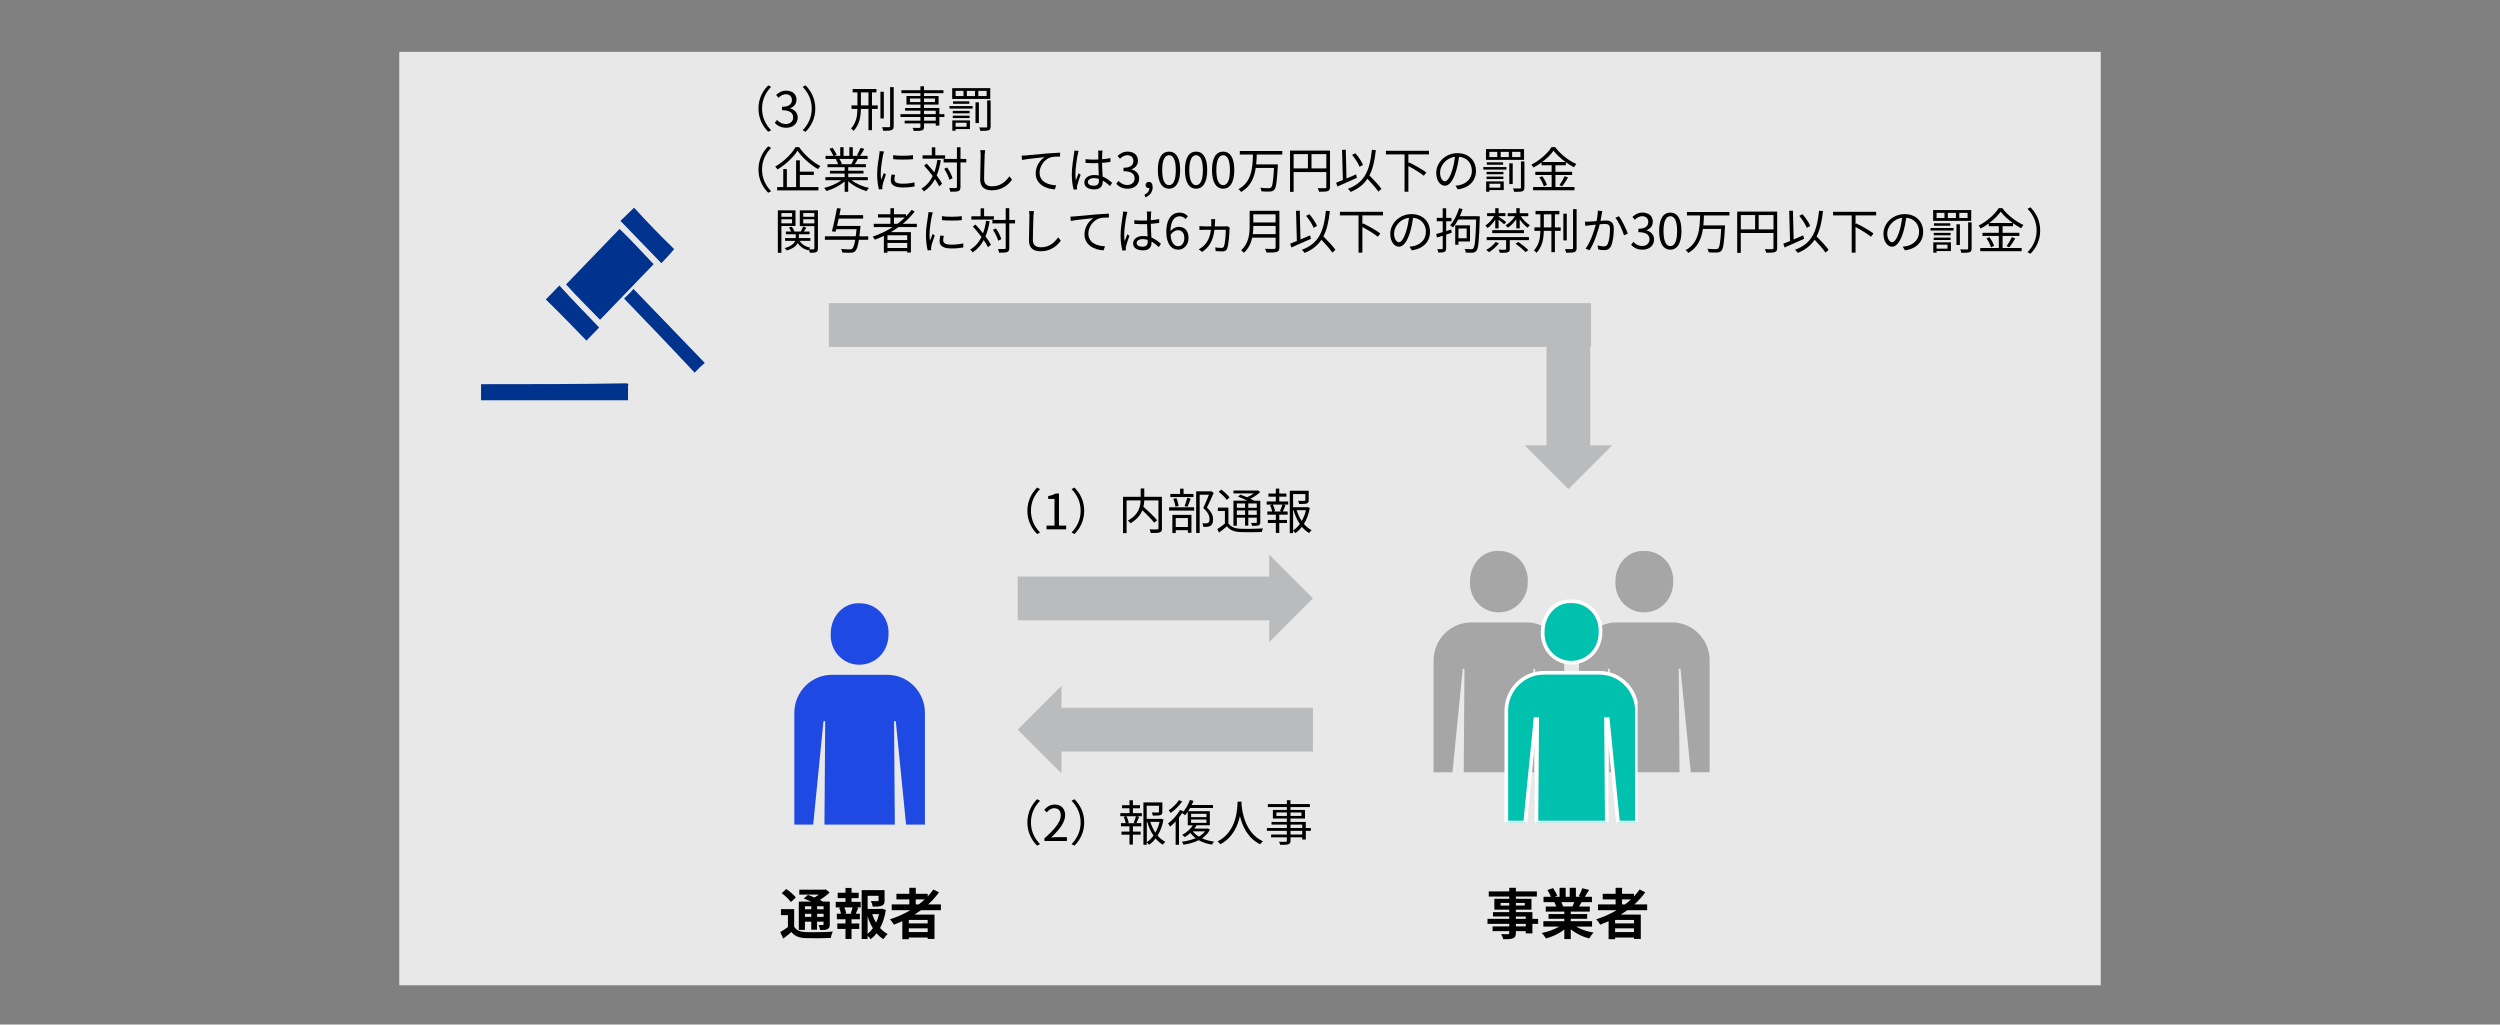 <?xml version="1.0" encoding="UTF-8"?>
<svg id="_レイヤー_1" data-name="レイヤー 1" xmlns="http://www.w3.org/2000/svg" xmlns:xlink="http://www.w3.org/1999/xlink" viewBox="0 0 820 336.04">
  <rect x="0" y="0" width="820" height="336.04" fill="#808080" stroke="none"/>
  <defs>
    <style>
      .cls-1 {
        fill: #1e49e2;
      }

      .cls-1, .cls-2, .cls-3, .cls-4, .cls-5 {
        fill-rule: evenodd;
      }

      .cls-6, .cls-7 {
        fill: none;
      }

      .cls-2 {
        fill: #babbbc;
      }

      .cls-3 {
        fill: #00c0ae;
      }

      .cls-8 {
        clip-path: url(#clippath-1);
      }

      .cls-9 {
        clip-path: url(#clippath-3);
      }

      .cls-7 {
        stroke: #fff;
        stroke-width: 1.2px;
      }

      .cls-4 {
        fill: #a6a6a6;
      }

      .cls-10 {
        clip-path: url(#clippath-2);
      }

      .cls-11 {
        fill: #e8e8e8;
      }

      .cls-12 {
        clip-path: url(#clippath);
      }

      .cls-5 {
        fill: #00338d;
      }
    </style>
    <clipPath id="clippath">
      <rect class="cls-6" x="468.98" y="179.46" width="44.3" height="73.84"/>
    </clipPath>
    <clipPath id="clippath-1">
      <rect class="cls-6" x="516.67" y="179.46" width="44.3" height="73.84"/>
    </clipPath>
    <clipPath id="clippath-2">
      <rect class="cls-6" x="492.83" y="195.97" width="44.3" height="73.84"/>
    </clipPath>
    <clipPath id="clippath-3">
      <rect class="cls-6" x="259.3" y="196.64" width="44.3" height="73.84"/>
    </clipPath>
  </defs>
  <rect class="cls-11" x="130.96" y="17.01" width="558.08" height="306.16"/>
  <g>
    <path d="M260.49,303.94c.7,1.21,1.94,1.71,3.78,1.78,2.14.09,6.41.04,8.88-.16-.25.5-.58,1.49-.67,2.09-2.21.11-6.03.14-8.23.05-2.16-.09-3.58-.61-4.66-2-.83.7-1.67,1.4-2.68,2.16l-.99-2.14c.77-.43,1.69-1.03,2.52-1.64v-3.92h-2.29v-1.96h4.34v5.74ZM259.42,295.89c-.56-.86-1.91-2.11-3.01-2.93l1.48-1.37c1.1.76,2.48,1.91,3.13,2.77l-1.6,1.53ZM264.03,304.99h-2.02v-9.27h4.03c-.81-.38-1.67-.74-2.41-1.03l1.39-1.15c.63.23,1.39.52,2.12.85.5-.29.99-.63,1.44-.95h-6.41v-1.62h8.26l.41-.11,1.28,1.03c-.9.85-2.03,1.71-3.21,2.43.4.2.77.38,1.08.56h2.18v7.42c0,.86-.16,1.31-.74,1.6-.58.31-1.35.31-2.43.31-.07-.52-.29-1.22-.52-1.67.56.02,1.19.02,1.37.02.22-.02.27-.09.27-.27v-.83h-2.12v2.63h-1.91v-2.63h-2.07v2.7ZM264.03,297.26v.97h2.07v-.97h-2.07ZM266.1,300.74v-1.01h-2.07v1.01h2.07ZM270.14,297.26h-2.12v.97h2.12v-.97ZM270.14,300.74v-1.01h-2.12v1.01h2.12Z"/>
    <path d="M279.3,295.82h3.01v1.8h-1.49l.7.18c-.31.67-.58,1.37-.83,1.91h1.35v1.8h-2.74v1.39h2.54v1.8h-2.54v3.28h-1.98v-3.28h-2.68v-1.8h2.68v-1.39h-2.83v-1.8h1.35c-.11-.58-.34-1.33-.59-1.93l.65-.16h-1.78v-1.8h3.21v-1.24h-2.57v-1.76h2.57v-1.57h1.98v1.57h2.34v1.76h-2.34v1.24ZM279.04,299.55c.2-.54.47-1.31.63-1.93h-2.74c.31.65.56,1.42.63,1.93l-.58.16h2.63l-.58-.16ZM290.55,298.5c-.34,2.18-.97,4.2-1.89,5.89.74.81,1.57,1.49,2.5,1.96-.47.4-1.08,1.15-1.39,1.69-.85-.5-1.58-1.15-2.25-1.91-.58.74-1.22,1.39-1.96,1.93-.23-.36-.61-.77-.99-1.12v1.06h-1.94v-16.04h7.51v3.38c0,.92-.2,1.44-.9,1.73-.68.29-1.66.31-2.97.31-.09-.58-.36-1.31-.61-1.84.88.04,1.87.04,2.14.04.27-.02.36-.07.36-.27v-1.48h-3.58v4.3h4.34l.36-.09,1.28.45ZM284.57,306.3c.65-.52,1.22-1.13,1.73-1.84-.7-1.15-1.28-2.47-1.73-3.89v5.73ZM286.08,299.84c.32.99.76,1.93,1.28,2.79.41-.86.74-1.82.95-2.79h-2.23Z"/>
    <path d="M302.1,298.54c-.7.5-1.39.97-2.12,1.44h6.54v8h-2.23v-.47h-6.19v.54h-2.14v-5.89c-.9.4-1.84.79-2.75,1.13-.27-.47-.9-1.33-1.31-1.76,2.36-.74,4.63-1.76,6.7-2.99h-6.12v-1.89h5.78v-1.64h-4.23v-1.85h4.23v-1.95h2.12v1.95h3.91v.88c.68-.74,1.3-1.49,1.85-2.29l1.84.94c-1.03,1.42-2.23,2.75-3.55,3.96h4.18v1.89h-6.48ZM304.28,301.73h-6.19v1.15h6.19v-1.15ZM304.28,305.72v-1.22h-6.19v1.22h6.19ZM300.36,296.65h.99c.68-.52,1.33-1.06,1.94-1.64h-2.93v1.64Z"/>
  </g>
  <g>
    <path d="M504.5,303.02h-1.87v3.13h-2.18v-.74h-3.24v.56c0,1.06-.25,1.49-.95,1.8-.68.27-1.66.31-3.19.31-.11-.5-.43-1.24-.7-1.69.86.04,1.93.04,2.21.04.34-.02.45-.13.45-.45v-.56h-5.47v-1.55h5.47v-.85h-7.13v-1.64h7.13v-.77h-5.33v-1.44h5.33v-.79h-4.88v-3.57h4.88v-.74h-6.72v-1.69h6.72v-1.17h2.18v1.17h6.88v1.69h-6.88v.74h5.11v3.57h-5.11v.79h5.42v2.21h1.87v1.64ZM495.03,297.03v-.86h-2.83v.86h2.83ZM497.21,296.16v.86h2.92v-.86h-2.92ZM497.21,301.39h3.24v-.77h-3.24v.77ZM500.45,303.02h-3.24v.85h3.24v-.85Z"/>
    <path d="M516.99,303.92c1.53.94,3.62,1.64,5.71,1.96-.49.47-1.12,1.37-1.44,1.94-2.21-.56-4.39-1.64-6.05-3.04v3.24h-2.11v-3.13c-1.67,1.31-3.89,2.36-6.03,2.92-.31-.52-.92-1.35-1.37-1.78,2.02-.42,4.14-1.17,5.69-2.11h-5.17v-1.76h6.88v-.79h-5.19v-1.55h5.19v-.81h-6.09v-1.67h3.42c-.14-.45-.38-.99-.61-1.4l.22-.04h-3.76v-1.75h2.41c-.25-.68-.72-1.55-1.12-2.23l1.84-.63c.52.77,1.12,1.84,1.37,2.54l-.88.32h1.64v-2.94h2v2.94h1.33v-2.94h2.02v2.94h1.6l-.65-.2c.43-.74.88-1.82,1.13-2.61l2.25.54c-.5.83-.99,1.64-1.4,2.27h2.34v1.75h-3.39c-.29.52-.58,1.01-.85,1.44h3.53v1.67h-6.25v.81h5.4v1.55h-5.4v.79h7v1.76h-5.22ZM512.09,295.89c.25.47.49.99.61,1.39l-.31.05h3.37c.22-.43.43-.95.63-1.44h-4.3Z"/>
    <path d="M533.76,298.54c-.7.5-1.39.97-2.12,1.44h6.54v8h-2.23v-.47h-6.19v.54h-2.14v-5.89c-.9.4-1.84.79-2.75,1.13-.27-.47-.9-1.33-1.31-1.76,2.36-.74,4.63-1.76,6.7-2.99h-6.12v-1.89h5.78v-1.64h-4.23v-1.85h4.23v-1.95h2.12v1.95h3.91v.88c.68-.74,1.3-1.49,1.85-2.29l1.84.94c-1.03,1.42-2.23,2.75-3.55,3.96h4.18v1.89h-6.48ZM535.94,301.73h-6.19v1.15h6.19v-1.15ZM535.94,305.72v-1.22h-6.19v1.22h6.19ZM532.02,296.65h.99c.68-.52,1.33-1.06,1.94-1.64h-2.93v1.64Z"/>
  </g>
  <polygon class="cls-2" points="333.82 189.11 416.31 189.11 416.31 181.94 430.65 196.28 416.31 210.63 416.31 203.46 333.82 203.46 333.82 189.11"/>
  <polygon class="cls-2" points="430.65 246.5 348.16 246.5 348.16 253.67 333.82 239.33 348.16 224.98 348.16 232.15 430.65 232.15 430.65 246.5"/>
  <polygon class="cls-2" points="521.6 110.2 521.6 146.06 528.77 146.06 514.42 160.41 500.08 146.06 507.25 146.06 507.25 110.2 521.6 110.2"/>
  <polygon class="cls-2" points="271.86 99.44 521.85 99.44 521.85 92.26 521.85 106.61 521.85 120.96 521.85 113.78 271.86 113.78 271.86 99.44"/>
  <g>
    <path d="M336.98,167.54c0-3.12,1.26-5.67,3.19-7.62l.96.5c-1.84,1.9-2.98,4.27-2.98,7.12s1.14,5.22,2.98,7.12l-.96.5c-1.92-1.95-3.19-4.5-3.19-7.62Z"/>
    <path d="M343.27,172.4h2.61v-8.76h-2.08v-.93c1.04-.19,1.79-.46,2.43-.83h1.12v10.52h2.35v1.22h-6.43v-1.22Z"/>
    <path d="M355.62,167.54c0,3.12-1.26,5.67-3.19,7.62l-.96-.5c1.84-1.9,2.98-4.27,2.98-7.12s-1.14-5.22-2.98-7.12l.96-.5c1.92,1.95,3.19,4.5,3.19,7.62Z"/>
    <path d="M381.15,173.27c0,.77-.18,1.15-.72,1.34-.56.21-1.55.21-2.98.21-.05-.32-.22-.88-.4-1.2,1.12.05,2.21.05,2.54.03.29-.02.38-.11.38-.4v-9.12h-4.64c-.03.66-.11,1.36-.29,2.08,1.58,1.39,3.54,3.27,4.51,4.45l-.98.77c-.82-1.07-2.42-2.71-3.89-4.08-.59,1.54-1.74,3.02-3.89,4.29-.18-.26-.58-.69-.85-.9,3.52-1.87,4.1-4.51,4.19-6.61h-4.61v10.74h-1.17v-11.91h5.79v-2.74h1.18v2.74h5.79v10.31Z"/>
    <path d="M383.46,166.39h8.23v1.09h-8.23v-1.09ZM391.46,163.04h-7.59v-1.04h3.2v-1.71h1.14v1.71h3.25v1.04ZM384.53,168.87h6.26v5.89h-1.15v-.85h-4v.94h-1.1v-5.99ZM385.56,166.19c-.08-.7-.37-1.78-.7-2.59l.99-.21c.37.78.66,1.87.74,2.56l-1.02.24ZM385.64,169.92v2.94h4v-2.94h-4ZM388.53,166c.3-.74.7-1.92.9-2.72l1.12.27c-.34.93-.72,1.98-1.06,2.69l-.96-.24ZM398.09,161.68c-.66,1.5-1.47,3.35-2.22,4.8,1.6,1.47,2,2.74,2.02,3.87,0,.98-.22,1.71-.78,2.08-.29.19-.62.3-1.04.35-.4.05-.93.05-1.39.03-.02-.34-.13-.85-.34-1.18.5.05.93.05,1.26.03.24-.02.5-.06.69-.18.34-.21.43-.69.43-1.26,0-1.01-.45-2.19-2.06-3.59.66-1.34,1.36-3.07,1.86-4.35h-3.03v12.55h-1.15v-13.67h4.71l.19-.05.86.56Z"/>
    <path d="M402.92,171.64c.77,1.2,2.15,1.73,4.02,1.79,1.75.08,5.39.03,7.3-.1-.13.27-.3.82-.37,1.17-1.78.08-5.17.11-6.93.03-2.1-.08-3.54-.64-4.51-1.9-.82.7-1.67,1.39-2.58,2.06l-.58-1.15c.77-.48,1.68-1.15,2.5-1.81v-4.11h-2.31v-1.12h3.46v5.14ZM402.39,163.98c-.5-.78-1.65-1.9-2.66-2.66l.83-.74c1.01.72,2.19,1.79,2.71,2.58l-.88.82ZM405.69,172.45h-1.12v-8.23h4.56c-.94-.46-2.08-.98-3.04-1.33l.75-.67c.69.24,1.47.56,2.22.88.77-.34,1.55-.8,2.19-1.26h-6.67v-.94h7.81l.22-.06.74.56c-.85.8-2.05,1.6-3.23,2.19.46.22.88.45,1.23.64h2.02v7.04c0,.58-.13.86-.54,1.04-.42.16-1.09.18-2.16.18-.05-.29-.19-.7-.34-.98.75.03,1.44.02,1.63.02.21,0,.27-.06.27-.27v-1.46h-2.79v2.59h-1.07v-2.59h-2.69v2.66ZM405.69,165.14v1.41h2.69v-1.41h-2.69ZM408.38,168.88v-1.46h-2.69v1.46h2.69ZM412.23,165.14h-2.79v1.41h2.79v-1.41ZM412.23,168.88v-1.46h-2.79v1.46h2.79Z"/>
    <path d="M419.59,164.48h2.95v1.02h-1.66l.77.21c-.29.74-.61,1.5-.88,2.06h1.58v1.04h-2.75v1.73h2.54v1.01h-2.54v3.25h-1.12v-3.25h-2.62v-1.01h2.62v-1.73h-2.79v-1.04h1.57c-.1-.58-.37-1.42-.67-2.06l.78-.21h-1.9v-1.02h3.01v-1.58h-2.43v-1.02h2.43v-1.62h1.12v1.62h2.34v1.02h-2.34v1.58ZM419.83,167.6c.26-.58.61-1.47.78-2.1h-3.12c.35.67.66,1.57.74,2.11l-.56.16h2.77l-.61-.18ZM429.62,166.58c-.34,1.92-.98,3.73-1.94,5.27.74.86,1.58,1.57,2.53,2.03-.26.22-.62.66-.82.96-.88-.5-1.67-1.2-2.37-2.03-.61.8-1.33,1.5-2.14,2.06-.16-.24-.48-.56-.75-.78v.77h-1.09v-13.89h6.21v3.07c0,.59-.11.91-.62,1.09-.48.16-1.28.18-2.5.18-.05-.32-.21-.74-.37-1.04.99.03,1.83.03,2.07.02.26-.02.32-.06.32-.26v-1.97h-4.02v4.31h4.55l.21-.05.74.27ZM424.13,174.02c.85-.56,1.58-1.3,2.21-2.15-.9-1.31-1.58-2.87-2.06-4.53h-.14v6.67ZM425.29,167.35c.4,1.26.98,2.48,1.68,3.54.62-1.09,1.09-2.3,1.38-3.54h-3.06Z"/>
  </g>
  <g>
    <path d="M336.98,269.76c0-3.12,1.26-5.67,3.19-7.62l.96.5c-1.84,1.9-2.98,4.27-2.98,7.12s1.14,5.22,2.98,7.12l-.96.5c-1.92-1.95-3.19-4.5-3.19-7.62Z"/>
    <path d="M342.56,274.98c3.68-3.22,5.38-5.55,5.38-7.57,0-1.34-.7-2.32-2.16-2.32-.96,0-1.79.59-2.43,1.36l-.85-.83c.96-1.04,1.97-1.73,3.46-1.73,2.1,0,3.41,1.38,3.41,3.47,0,2.34-1.84,4.72-4.59,7.33.61-.05,1.33-.11,1.92-.11h3.25v1.26h-7.38v-.86Z"/>
    <path d="M355.62,269.76c0,3.12-1.26,5.67-3.19,7.62l-.96-.5c1.84-1.9,2.98-4.27,2.98-7.12s-1.14-5.22-2.98-7.12l.96-.5c1.92,1.95,3.19,4.5,3.19,7.62Z"/>
    <path d="M371.59,266.7h2.94v1.02h-1.66l.77.21c-.29.74-.61,1.5-.88,2.06h1.58v1.04h-2.75v1.73h2.54v1.01h-2.54v3.25h-1.12v-3.25h-2.62v-1.01h2.62v-1.73h-2.79v-1.04h1.57c-.1-.58-.37-1.42-.67-2.06l.78-.21h-1.9v-1.02h3.01v-1.58h-2.43v-1.02h2.43v-1.62h1.12v1.62h2.34v1.02h-2.34v1.58ZM371.83,269.83c.26-.58.61-1.47.78-2.1h-3.12c.35.67.66,1.57.74,2.11l-.56.16h2.77l-.61-.18ZM381.63,268.8c-.34,1.92-.98,3.73-1.94,5.27.74.86,1.58,1.57,2.53,2.03-.26.22-.62.66-.82.96-.88-.5-1.67-1.2-2.37-2.03-.61.8-1.33,1.5-2.15,2.06-.16-.24-.48-.56-.75-.78v.77h-1.09v-13.89h6.21v3.07c0,.59-.11.91-.62,1.09-.48.16-1.28.18-2.5.18-.05-.32-.21-.74-.37-1.04.99.03,1.82.03,2.06.02.26-.02.32-.06.32-.26v-1.97h-4.02v4.31h4.55l.21-.05.74.27ZM376.14,276.24c.85-.56,1.58-1.3,2.21-2.15-.9-1.31-1.58-2.86-2.06-4.53h-.14v6.67ZM377.29,269.57c.4,1.26.98,2.48,1.68,3.54.62-1.09,1.09-2.3,1.38-3.54h-3.06Z"/>
    <path d="M396.84,272.13c-.58,1.18-1.47,2.11-2.58,2.83,1.15.53,2.5.9,3.95,1.09-.24.22-.54.7-.7.99-1.62-.26-3.09-.75-4.34-1.46-1.47.75-3.22,1.22-4.98,1.49-.1-.27-.32-.72-.53-.98,1.58-.21,3.15-.58,4.51-1.17-.67-.5-1.25-1.07-1.73-1.7-.58.53-1.2.99-1.83,1.36-.19-.19-.61-.58-.83-.75,1.36-.74,2.67-1.84,3.46-3.12h-1.65v-4.42c-.29.4-.58.78-.88,1.1-.22-.19-.7-.53-.99-.69-.3.48-.64.96-1.01,1.44v8.95h-1.1v-7.65c-.59.64-1.2,1.23-1.81,1.71-.11-.24-.48-.8-.67-1.06,1.46-1.07,2.98-2.74,3.92-4.42l1.06.37c-.1.18-.21.37-.32.54,1.04-1.04,1.95-2.61,2.5-4.18l1.17.27c-.16.46-.35.91-.58,1.36h6.98v.99h-7.49c-.19.37-.42.72-.64,1.06h7.09v4.61h-4.39l.05.02c-.21.37-.45.72-.72,1.07h4.15l.21-.05.72.37ZM387.77,262.86c-.94,1.36-2.43,2.83-3.78,3.79-.16-.24-.46-.66-.67-.86,1.25-.83,2.66-2.21,3.36-3.33l1.09.4ZM390.68,268.02h5.04v-1.09h-5.04v1.09ZM390.68,269.89h5.04v-1.09h-5.04v1.09ZM391.24,272.67c.48.66,1.15,1.25,1.98,1.74.82-.48,1.52-1.06,2.03-1.74h-4.02Z"/>
    <path d="M407.24,262.94c-.02.21-.02.46-.03.74.14,2.11,1.01,9.51,7.03,12.26-.34.26-.71.66-.88.98-4.13-1.95-5.89-6.05-6.66-9.25-.71,3.2-2.35,7.06-6.4,9.25-.21-.29-.59-.66-.96-.91,6.48-3.31,6.48-10.95,6.59-13.06h1.31Z"/>
    <path d="M429.96,272.53h-1.65v2.83h-1.18v-.72h-3.84v1.1c0,.74-.22,1.01-.71,1.18-.5.18-1.33.19-2.66.19-.06-.3-.26-.74-.42-1.01.96.03,1.92.02,2.19.02.3-.02.4-.11.4-.38v-1.1h-5.17v-.91h5.17v-1.2h-6.55v-.94h6.55v-1.12h-5.03v-.88h5.03v-1.12h-4.58v-2.82h4.58v-.93h-6.24v-.98h6.24v-1.28h1.18v1.28h6.37v.98h-6.37v.93h4.77v2.82h-4.77v1.12h5.03v2h1.65v.94ZM422.1,267.63v-1.15h-3.44v1.15h3.44ZM423.29,266.48v1.15h3.58v-1.15h-3.58ZM423.29,271.59h3.84v-1.12h-3.84v1.12ZM427.13,272.53h-3.84v1.2h3.84v-1.2Z"/>
  </g>
  <g>
    <path d="M248.78,35.61c0-3.12,1.26-5.67,3.19-7.62l.96.5c-1.84,1.9-2.98,4.27-2.98,7.12s1.14,5.22,2.98,7.12l-.96.5c-1.92-1.95-3.19-4.5-3.19-7.62Z"/>
    <path d="M254.12,40.3l.74-.96c.69.72,1.58,1.34,2.91,1.34s2.38-.83,2.38-2.18-.94-2.35-3.65-2.35v-1.12c2.42,0,3.25-.98,3.25-2.24,0-1.14-.77-1.86-1.98-1.89-.94.03-1.78.51-2.43,1.17l-.78-.93c.88-.82,1.92-1.41,3.28-1.41,1.97,0,3.41,1.06,3.41,2.95,0,1.42-.85,2.37-2.1,2.83v.06c1.39.32,2.5,1.38,2.5,2.98,0,2.1-1.68,3.35-3.76,3.35-1.84,0-2.99-.77-3.76-1.6Z"/>
    <path d="M267.42,35.61c0,3.12-1.26,5.67-3.19,7.62l-.96-.5c1.84-1.9,2.98-4.27,2.98-7.12s-1.14-5.22-2.98-7.12l.96-.5c1.92,1.95,3.19,4.5,3.19,7.62Z"/>
    <path d="M286.01,34.58h1.89v1.15h-1.89v6.98h-1.15v-6.98h-2.48c-.06,2.66-.5,5.14-2.39,7.19-.21-.26-.58-.56-.86-.77,1.71-1.86,2.06-4.11,2.11-6.42h-1.95v-1.15h1.95v-4.27h-1.58v-1.12h7.81v1.12h-1.46v4.27ZM284.86,34.58v-4.27h-2.48v4.27h2.48ZM289.9,38.85h-1.12v-8.77h1.12v8.77ZM293.13,28.59v12.76c0,.77-.21,1.12-.69,1.31-.5.21-1.33.24-2.74.24-.06-.32-.24-.86-.4-1.18,1.04.03,1.97.02,2.26,0,.27,0,.4-.1.4-.37v-12.76h1.17Z"/>
    <path d="M309.76,38.37h-1.65v2.83h-1.18v-.72h-3.84v1.1c0,.74-.22,1.01-.7,1.18-.5.18-1.33.19-2.66.19-.06-.3-.26-.74-.42-1.01.96.03,1.92.02,2.19.02.3-.02.4-.11.4-.38v-1.1h-5.17v-.91h5.17v-1.2h-6.55v-.94h6.55v-1.12h-5.03v-.88h5.03v-1.12h-4.58v-2.82h4.58v-.93h-6.24v-.98h6.24v-1.28h1.18v1.28h6.37v.98h-6.37v.93h4.77v2.82h-4.77v1.12h5.03v2h1.65v.94ZM301.9,33.48v-1.15h-3.44v1.15h3.44ZM303.08,32.32v1.15h3.59v-1.15h-3.59ZM303.08,37.43h3.84v-1.12h-3.84v1.12ZM306.93,38.37h-3.84v1.2h3.84v-1.2Z"/>
    <path d="M311.43,34.79h7.59v.83h-7.59v-.83ZM324.8,32.44h-12.48v-3.54h12.48v3.54ZM318.14,42.34h-4.71v.54h-1.07v-3.39h5.78v2.85ZM318.03,37.17h-5.52v-.8h5.52v.8ZM312.51,37.93h5.52v.8h-5.52v-.8ZM312.59,34.04v-.8h5.35v.8h-5.35ZM316.03,29.81h-2.59v1.7h2.59v-1.7ZM313.43,40.26v1.3h3.6v-1.3h-3.6ZM319.79,29.81h-2.66v1.7h2.66v-1.7ZM319.96,33.57h1.12v6.8h-1.12v-6.8ZM323.61,29.81h-2.72v1.7h2.72v-1.7ZM324.93,32.93v8.55c0,.7-.16,1.06-.67,1.25-.5.18-1.36.19-2.71.19-.05-.32-.22-.82-.37-1.12,1.04.03,1.98.03,2.26.02.27-.02.35-.08.35-.34v-8.55h1.14Z"/>
    <path d="M248.78,55.61c0-3.12,1.26-5.67,3.19-7.62l.96.5c-1.84,1.9-2.98,4.27-2.98,7.12s1.14,5.22,2.98,7.12l-.96.5c-1.92-1.95-3.19-4.5-3.19-7.62Z"/>
    <path d="M262.12,48.26c1.67,2.5,4.47,4.93,6.98,6.21-.27.29-.58.69-.78,1.02-2.5-1.44-5.28-3.89-6.72-6.07-1.28,2.06-3.87,4.55-6.59,6.16-.14-.27-.48-.69-.75-.93,2.79-1.57,5.44-4.21,6.67-6.4h1.2ZM262.36,61.35h6.08v1.1h-13.53v-1.1h2v-5.89h1.18v5.89h3.03v-8.77h1.23v3.73h4.59v1.07h-4.59v3.97Z"/>
    <path d="M279.32,59.11c1.46,1.15,3.67,2.1,5.71,2.53-.27.26-.64.72-.8,1.06-2.15-.61-4.48-1.81-6.02-3.28v3.49h-1.17v-3.41c-1.54,1.39-3.87,2.54-5.97,3.15-.16-.3-.51-.75-.77-1.01,1.98-.45,4.21-1.41,5.65-2.53h-5.23v-1.01h6.32v-1.18h-4.82v-.91h4.82v-1.17h-5.62v-.98h3.49c-.14-.48-.46-1.12-.78-1.6l.56-.11h-3.91v-1.02h2.55c-.22-.64-.78-1.6-1.26-2.32l1.01-.34c.54.72,1.12,1.71,1.36,2.35l-.82.3h1.97v-2.83h1.1v2.83h1.9v-2.83h1.12v2.83h1.94l-.59-.19c.42-.67.93-1.71,1.22-2.43l1.22.32c-.45.82-.96,1.7-1.41,2.3h2.48v1.02h-3.2c-.32.61-.67,1.23-.99,1.71h3.63v.98h-5.79v1.17h5.01v.91h-5.01v1.18h6.42v1.01h-5.31ZM275.34,52.15c.35.5.67,1.17.8,1.6l-.51.11h3.76l-.16-.05c.27-.46.59-1.12.82-1.67h-4.71Z"/>
    <path d="M289.96,49.68c-.1.27-.24.78-.3,1.07-.3,1.46-.77,4.29-.77,6.07,0,.77.03,1.41.13,2.18.27-.72.62-1.65.88-2.27l.69.51c-.4,1.12-.98,2.8-1.12,3.55-.05.22-.08.53-.08.7l.05.56-1.15.08c-.32-1.12-.58-2.95-.58-5.09,0-2.34.51-5.06.7-6.35.05-.37.11-.78.11-1.12l1.44.11ZM293.58,57.37c-.14.58-.21,1.02-.21,1.46,0,.72.48,1.42,2.66,1.42,1.42,0,2.64-.13,3.92-.42l.02,1.34c-.98.19-2.3.32-3.95.32-2.66,0-3.84-.88-3.84-2.37,0-.58.11-1.2.26-1.87l1.15.11ZM292.96,50.9c1.73.29,4.93.22,6.51,0v1.31c-1.7.18-4.77.18-6.5,0l-.02-1.31Z"/>
    <path d="M308.6,52.56c-.32,1.87-.75,3.54-1.36,4.98.75.99,1.38,1.95,1.78,2.74l-.96.82c-.32-.67-.82-1.49-1.39-2.34-.9,1.65-2.06,2.99-3.62,4.02-.14-.22-.58-.7-.83-.91,1.67-.99,2.85-2.39,3.71-4.15-.88-1.18-1.89-2.4-2.83-3.41l.83-.67c.83.86,1.71,1.87,2.51,2.87.45-1.22.78-2.59,1.01-4.1l1.15.16ZM310,52.04h-7.4v-1.1h3.04v-2.61h1.14v2.61h3.22v1.1ZM316.94,53.27h-1.9v8.02c0,.8-.19,1.15-.67,1.38-.48.19-1.28.22-2.66.22-.05-.32-.21-.88-.38-1.23,1.01.03,1.89.03,2.16.02.27-.02.38-.1.38-.38v-8.02h-4.37v-1.14h4.37v-3.84h1.17v3.84h1.9v1.14ZM311.42,58.97c-.26-.94-.98-2.48-1.73-3.59l.98-.45c.77,1.09,1.52,2.56,1.76,3.52l-1.01.51Z"/>
    <path d="M323.13,49.27c-.08.51-.13,1.07-.16,1.58-.06,1.79-.19,5.54-.19,7.91,0,1.74,1.12,2.35,2.59,2.35,2.91,0,4.56-1.63,5.7-3.28l.88,1.1c-1.07,1.5-3.12,3.49-6.61,3.49-2.27,0-3.84-.96-3.84-3.54,0-2.35.16-6.35.16-8.04,0-.58-.05-1.14-.14-1.6l1.62.02Z"/>
    <path d="M336.49,50.98c1.04-.1,4.03-.4,6.95-.64,1.73-.14,3.22-.22,4.27-.27v1.28c-.9,0-2.29.02-3.11.26-2.26.72-3.62,3.12-3.62,4.99,0,3.1,2.88,4.08,5.46,4.18l-.46,1.33c-2.93-.11-6.27-1.68-6.27-5.22,0-2.48,1.49-4.48,2.95-5.35-1.39.16-5.71.58-7.43.93l-.14-1.41c.61-.02,1.1-.05,1.41-.08Z"/>
    <path d="M353.79,49.51c-.1.26-.22.78-.27,1.07-.32,1.47-.78,4.61-.78,6.39,0,.77.03,1.39.14,2.16.26-.72.62-1.66.9-2.31l.67.53c-.4,1.1-.96,2.72-1.12,3.51-.05.21-.1.51-.08.7,0,.16.03.38.05.54l-1.14.1c-.32-1.14-.61-2.88-.61-5.03,0-2.32.53-5.35.72-6.66.06-.37.11-.78.11-1.12l1.41.11ZM364.09,61.05c-.78-.74-1.57-1.36-2.38-1.81v.29c0,1.31-.61,2.59-2.75,2.59s-3.3-.88-3.3-2.29c0-1.33,1.18-2.42,3.27-2.42.53,0,1.02.05,1.47.14-.05-1.22-.14-2.74-.16-4.05-.51.02-1.01.03-1.52.03-.9,0-1.73-.05-2.66-.1v-1.22c.9.1,1.76.14,2.69.14.5,0,.99-.02,1.49-.03v-1.97c0-.27-.03-.69-.08-.96h1.46c-.05.3-.08.62-.1.94-.02.43-.03,1.17-.05,1.9.96-.06,1.89-.19,2.74-.37v1.25c-.86.14-1.79.24-2.74.3.02,1.58.13,3.17.19,4.5,1.28.51,2.29,1.33,3.12,2.06l-.69,1.04ZM360.44,58.69c-.51-.18-1.06-.26-1.62-.26-1.18,0-2,.53-2,1.26,0,.78.77,1.23,1.9,1.23,1.34,0,1.73-.66,1.73-1.71,0-.14,0-.34-.02-.53Z"/>
    <path d="M366.12,60.3l.74-.96c.69.72,1.58,1.34,2.91,1.34s2.39-.83,2.39-2.18-.94-2.35-3.65-2.35v-1.12c2.42,0,3.25-.98,3.25-2.24,0-1.14-.77-1.86-1.99-1.89-.94.03-1.78.51-2.43,1.17l-.78-.93c.88-.82,1.92-1.41,3.28-1.41,1.97,0,3.41,1.06,3.41,2.95,0,1.42-.85,2.37-2.1,2.83v.06c1.39.32,2.5,1.38,2.5,2.98,0,2.1-1.68,3.35-3.76,3.35-1.84,0-2.99-.77-3.76-1.6Z"/>
    <path d="M375.39,63.86c.99-.43,1.58-1.2,1.6-2.18-.06.02-.11.02-.18.02-.56,0-1.07-.35-1.07-1.02,0-.62.51-1.02,1.1-1.02.77,0,1.23.66,1.23,1.73,0,1.54-.9,2.74-2.34,3.35l-.35-.86Z"/>
    <path d="M379.77,55.78c0-4.08,1.42-6.05,3.67-6.05s3.65,1.98,3.65,6.05-1.42,6.11-3.65,6.11-3.67-2.03-3.67-6.11ZM385.66,55.78c0-3.43-.9-4.87-2.22-4.87s-2.24,1.44-2.24,4.87.9,4.95,2.24,4.95,2.22-1.49,2.22-4.95Z"/>
    <path d="M388.65,55.78c0-4.08,1.42-6.05,3.67-6.05s3.65,1.98,3.65,6.05-1.42,6.11-3.65,6.11-3.67-2.03-3.67-6.11ZM394.54,55.78c0-3.43-.9-4.87-2.22-4.87s-2.24,1.44-2.24,4.87.9,4.95,2.24,4.95,2.22-1.49,2.22-4.95Z"/>
    <path d="M397.53,55.78c0-4.08,1.42-6.05,3.67-6.05s3.65,1.98,3.65,6.05-1.42,6.11-3.65,6.11-3.67-2.03-3.67-6.11ZM403.42,55.78c0-3.43-.9-4.87-2.22-4.87s-2.24,1.44-2.24,4.87.9,4.95,2.24,4.95,2.22-1.49,2.22-4.95Z"/>
    <path d="M412.22,50.66c-.03,1.06-.08,2.16-.19,3.27h7.11s0,.42-.02.58c-.29,5.15-.54,7.06-1.17,7.73-.37.4-.75.53-1.36.58-.61.05-1.71.02-2.82-.06-.02-.35-.18-.83-.42-1.17,1.2.13,2.35.13,2.79.13.37,0,.56-.03.75-.21.48-.43.75-2.19.98-6.42h-5.99c-.46,3.14-1.65,6.11-4.8,7.88-.19-.32-.54-.7-.87-.93,4.43-2.35,4.66-7.28,4.75-11.36h-4.31v-1.15h13.93v1.15h-8.37Z"/>
    <path d="M436.24,61.32c0,.77-.19,1.15-.74,1.36-.53.19-1.42.21-2.85.21-.06-.32-.27-.86-.45-1.18,1.09.05,2.13.03,2.43.02.29,0,.4-.1.4-.4v-4.9h-10.72v6.5h-1.18v-13.53h13.11v11.92ZM424.31,55.24h4.69v-4.69h-4.69v4.69ZM435.04,55.24v-4.69h-4.87v4.69h4.87Z"/>
    <path d="M445.07,58.34c-2.21,1.01-4.63,2.06-6.39,2.83l-.43-1.23c.62-.24,1.38-.54,2.21-.9l-.27-9.89,1.22-.05.24,9.44c1.02-.43,2.1-.9,3.15-1.34l.27,1.14ZM452.11,62.86c-.74-1.1-2.23-2.79-3.59-4.23-1.25,1.89-2.99,3.28-5.49,4.32-.16-.24-.66-.78-.94-1.02,5.49-2.02,7.19-5.89,7.89-12.81l1.3.13c-.38,3.43-.99,6.15-2.11,8.29,1.42,1.44,3.12,3.22,3.94,4.4l-.99.91ZM445.95,54.71c-.43-1.1-1.46-2.74-2.46-3.91l1.06-.53c1.06,1.17,2.08,2.74,2.53,3.83l-1.12.61Z"/>
    <path d="M461.95,50.66v2.85l.21-.24c1.91.91,4.42,2.35,5.68,3.31l-.83,1.07c-1.09-.9-3.23-2.21-5.06-3.19v8.42h-1.26v-12.23h-6.11v-1.18h14.13v1.18h-6.75Z"/>
    <path d="M477.4,60.9c.5-.03.98-.11,1.36-.19,2.03-.45,4.02-1.95,4.02-4.69,0-2.4-1.52-4.37-4.21-4.59-.21,1.47-.51,3.07-.94,4.56-.98,3.25-2.24,4.93-3.71,4.93s-2.83-1.63-2.83-4.24c0-3.44,3.07-6.45,6.95-6.45s6.08,2.62,6.08,5.83-2.19,5.55-5.97,6.05l-.74-1.2ZM476.36,55.72c.4-1.31.71-2.82.88-4.27-3.04.38-4.9,2.99-4.9,5.12,0,2,.93,2.88,1.62,2.88s1.58-1.06,2.4-3.73Z"/>
    <path d="M486.52,54.79h7.59v.83h-7.59v-.83ZM499.89,52.44h-12.49v-3.54h12.49v3.54ZM493.23,62.34h-4.71v.54h-1.07v-3.39h5.78v2.85ZM493.12,57.17h-5.52v-.8h5.52v.8ZM487.59,57.93h5.52v.8h-5.52v-.8ZM487.67,54.04v-.8h5.35v.8h-5.35ZM491.11,49.81h-2.59v1.7h2.59v-1.7ZM488.52,60.26v1.3h3.6v-1.3h-3.6ZM494.88,49.81h-2.66v1.7h2.66v-1.7ZM495.05,53.57h1.12v6.8h-1.12v-6.8ZM498.7,49.81h-2.72v1.7h2.72v-1.7ZM500.01,52.93v8.55c0,.7-.16,1.06-.67,1.25-.5.18-1.36.19-2.71.19-.05-.32-.22-.82-.37-1.12,1.04.03,1.98.03,2.26.02.27-.02.35-.08.35-.34v-8.55h1.14Z"/>
    <path d="M510.17,61.34h6.26v1.06h-13.57v-1.06h6.08v-3.95h-5.36v-1.04h5.36v-2.15h-3.3v-.91c-.83.61-1.73,1.18-2.64,1.66-.13-.27-.46-.69-.72-.93,2.75-1.39,5.38-3.75,6.63-5.75h1.18c1.7,2.29,4.47,4.43,6.95,5.54-.29.3-.58.7-.77,1.06-.88-.45-1.79-1.02-2.67-1.66v.99h-3.42v2.15h5.49v1.04h-5.49v3.95ZM505.87,57.81c.66.88,1.3,2.06,1.52,2.85l-1.02.46c-.21-.8-.83-2.03-1.46-2.95l.96-.37ZM513.5,53.14c-1.57-1.14-3.01-2.47-3.94-3.71-.83,1.2-2.18,2.53-3.75,3.71h7.68ZM511.5,60.73c.58-.78,1.31-2.05,1.71-2.95l1.12.43c-.59,1.01-1.34,2.16-1.95,2.91l-.88-.4Z"/>
    <path d="M256.3,74.13v8.79h-1.17v-13.94h5.79v5.15h-4.63ZM256.3,69.88v1.23h3.51v-1.23h-3.51ZM259.8,73.25v-1.33h-3.51v1.33h3.51ZM268.27,81.5c0,.64-.13.99-.56,1.2-.4.19-1.09.21-2.1.21-.03-.29-.18-.75-.32-1.06-.06.1-.13.19-.16.27-1.57-.42-2.74-1.25-3.47-2.4-.46.9-1.47,1.79-3.6,2.45-.14-.22-.46-.59-.7-.8,2.26-.62,3.14-1.54,3.46-2.37h-3.31v-.91h3.49v-1.25h-3.22v-.9h1.71c-.16-.42-.43-.93-.72-1.3l.93-.3c.38.5.75,1.15.86,1.6h2.08c.27-.5.61-1.15.77-1.63l1.07.35c-.27.43-.56.9-.82,1.28h1.89v.9h-3.51v1.25h3.78v.91h-3.52c.67,1.14,1.87,1.92,3.51,2.24-.14.13-.32.34-.46.53.67.03,1.3.03,1.49.02.21,0,.27-.08.27-.3v-7.33h-4.77v-5.17h5.94v12.52ZM263.47,69.88v1.23h3.63v-1.23h-3.63ZM267.1,73.28v-1.36h-3.63v1.36h3.63Z"/>
    <path d="M284.78,78.65h-3.06c-.32,2.13-.69,3.19-1.18,3.68-.4.4-.78.51-1.42.56-.58.03-1.71.02-2.85-.06-.03-.34-.19-.85-.43-1.17,1.23.11,2.4.13,2.86.13.4,0,.62-.03.83-.21.38-.34.7-1.22.99-2.93h-9.96v-1.15h10.12c.1-.67.18-1.44.27-2.32h-6.66c-.06.3-.14.58-.21.83l-1.23-.13c.54-1.92,1.26-5.22,1.68-7.6l1.22.11c-.13.67-.27,1.42-.43,2.18h7.79v1.14h-8.02c-.18.82-.37,1.63-.54,2.39h7.68s-.02.38-.03.56c-.11,1.09-.21,2.03-.32,2.85h2.9v1.15Z"/>
    <path d="M294.75,74.48c-.83.59-1.7,1.15-2.58,1.67h6.61v6.69h-1.22v-.45h-6.48v.51h-1.17v-5.54c-.96.46-1.95.9-2.93,1.26-.14-.26-.53-.74-.75-.98,2.32-.82,4.56-1.87,6.58-3.17h-6.23v-1.07h5.47v-2.05h-4.08v-1.06h4.08v-2h1.17v2h3.95v.66c.67-.67,1.28-1.38,1.83-2.11l1.01.54c-1.12,1.47-2.43,2.82-3.89,4.02h4.61v1.07h-5.99ZM297.57,77.16h-6.48v1.58h6.48v-1.58ZM297.57,81.35v-1.67h-6.48v1.67h6.48ZM294.35,73.41c.86-.64,1.68-1.33,2.43-2.05h-3.55v2.05h1.12Z"/>
    <path d="M305.96,69.68c-.1.27-.24.78-.3,1.07-.3,1.46-.77,4.29-.77,6.07,0,.77.03,1.41.13,2.18.27-.72.62-1.65.88-2.27l.69.51c-.4,1.12-.98,2.8-1.12,3.55-.05.22-.08.53-.08.7l.05.56-1.15.08c-.32-1.12-.58-2.95-.58-5.09,0-2.34.51-5.06.7-6.35.05-.37.11-.78.11-1.12l1.44.11ZM309.58,77.37c-.14.58-.21,1.02-.21,1.46,0,.72.48,1.42,2.66,1.42,1.42,0,2.64-.13,3.92-.42l.02,1.34c-.98.19-2.3.32-3.95.32-2.66,0-3.84-.88-3.84-2.37,0-.58.11-1.2.26-1.87l1.15.11ZM308.96,70.9c1.73.29,4.93.22,6.51,0v1.31c-1.7.18-4.77.18-6.5,0l-.02-1.31Z"/>
    <path d="M324.6,72.56c-.32,1.87-.75,3.54-1.36,4.98.75.99,1.38,1.95,1.78,2.74l-.96.82c-.32-.67-.82-1.49-1.39-2.34-.9,1.65-2.06,2.99-3.62,4.02-.14-.22-.58-.7-.83-.91,1.67-.99,2.85-2.39,3.71-4.15-.88-1.18-1.89-2.4-2.83-3.41l.83-.67c.83.86,1.71,1.87,2.51,2.87.45-1.22.78-2.59,1.01-4.1l1.15.16ZM326,72.04h-7.4v-1.1h3.04v-2.61h1.14v2.61h3.22v1.1ZM332.94,73.27h-1.9v8.02c0,.8-.19,1.15-.67,1.38-.48.19-1.28.22-2.66.22-.05-.32-.21-.88-.38-1.23,1.01.03,1.89.03,2.16.02.27-.02.38-.1.38-.38v-8.02h-4.37v-1.14h4.37v-3.84h1.17v3.84h1.9v1.14ZM327.42,78.97c-.26-.94-.98-2.48-1.73-3.59l.98-.45c.77,1.09,1.52,2.56,1.76,3.52l-1.01.51Z"/>
    <path d="M339.13,69.27c-.08.51-.13,1.07-.16,1.58-.06,1.79-.19,5.54-.19,7.91,0,1.74,1.12,2.35,2.59,2.35,2.91,0,4.56-1.63,5.7-3.28l.88,1.1c-1.07,1.5-3.12,3.49-6.61,3.49-2.27,0-3.84-.96-3.84-3.54,0-2.35.16-6.35.16-8.04,0-.58-.05-1.14-.14-1.6l1.62.02Z"/>
    <path d="M352.49,70.98c1.04-.1,4.03-.4,6.95-.64,1.73-.14,3.22-.22,4.27-.27v1.28c-.9,0-2.29.02-3.11.26-2.26.72-3.62,3.12-3.62,4.99,0,3.1,2.88,4.08,5.46,4.18l-.46,1.33c-2.93-.11-6.27-1.68-6.27-5.22,0-2.48,1.49-4.48,2.95-5.35-1.39.16-5.71.58-7.43.93l-.14-1.41c.61-.02,1.1-.05,1.41-.08Z"/>
    <path d="M369.79,69.51c-.1.26-.22.78-.27,1.07-.32,1.47-.78,4.61-.78,6.39,0,.77.03,1.39.14,2.16.26-.72.62-1.66.9-2.31l.67.53c-.4,1.1-.96,2.72-1.12,3.51-.05.21-.1.51-.08.7,0,.16.03.38.05.54l-1.14.1c-.32-1.14-.61-2.88-.61-5.03,0-2.32.53-5.35.72-6.66.06-.37.11-.78.11-1.12l1.41.11ZM380.09,81.05c-.78-.74-1.57-1.36-2.38-1.81v.29c0,1.31-.61,2.59-2.75,2.59s-3.3-.88-3.3-2.29c0-1.33,1.18-2.42,3.27-2.42.53,0,1.02.05,1.47.14-.05-1.22-.14-2.74-.16-4.05-.51.02-1.01.03-1.52.03-.9,0-1.73-.05-2.66-.1v-1.22c.9.1,1.76.14,2.69.14.5,0,.99-.02,1.49-.03v-1.97c0-.27-.03-.69-.08-.96h1.46c-.05.3-.08.62-.1.94-.02.43-.03,1.17-.05,1.9.96-.06,1.89-.19,2.74-.37v1.25c-.86.14-1.79.24-2.74.3.02,1.58.13,3.17.19,4.5,1.28.51,2.29,1.33,3.12,2.06l-.69,1.04ZM376.44,78.69c-.51-.18-1.06-.26-1.62-.26-1.18,0-2,.53-2,1.26,0,.78.77,1.23,1.9,1.23,1.34,0,1.73-.66,1.73-1.71,0-.14,0-.34-.02-.53Z"/>
    <path d="M388.83,71.84c-.46-.56-1.17-.9-1.89-.9-1.6,0-2.96,1.23-3.03,4.88.72-.88,1.75-1.42,2.67-1.42,1.99,0,3.25,1.23,3.25,3.68,0,2.27-1.54,3.81-3.36,3.81-2.26,0-3.92-1.94-3.92-5.81,0-4.59,2.06-6.35,4.34-6.35,1.22,0,2.1.51,2.74,1.2l-.8.91ZM388.46,78.09c0-1.58-.69-2.59-2.11-2.59-.74,0-1.63.42-2.4,1.5.18,2.43,1.06,3.76,2.53,3.76,1.12,0,1.98-1.07,1.98-2.67Z"/>
    <path d="M403.33,74.61c-.03.21-.06.46-.06.64-.03,1.22-.22,5.12-.83,6.42-.26.53-.72.8-1.49.8-.59,0-1.58-.05-2.21-.1l-.13-1.22c.67.1,1.55.16,2.03.16.38,0,.61-.11.77-.42.46-.98.64-4.05.64-5.51h-3.71c-.45,3.59-1.66,5.62-4.05,7.27l-1.09-.88c.43-.21.99-.61,1.33-.9,1.44-1.2,2.32-2.91,2.64-5.49h-2.29c-.5,0-1.01.02-1.47.05v-1.26c.46.05.98.08,1.47.08h2.4c.02-.43.03-.88.03-1.36,0-.3-.03-.74-.08-1.02h1.36c-.03.3-.05.67-.06.98-.02.5-.03.96-.08,1.41h3.28c.34,0,.59-.03.82-.06l.78.42Z"/>
    <path d="M419.63,81.18c0,.83-.24,1.25-.83,1.44-.61.21-1.66.22-3.38.22-.08-.34-.3-.9-.51-1.23,1.34.05,2.62.03,2.99.03.37-.02.5-.13.5-.48v-3.2h-7.68c-.4,1.81-1.2,3.62-2.75,4.98-.16-.26-.64-.69-.88-.86,2.54-2.24,2.8-5.49,2.8-8.04v-4.9h9.75v12.04ZM418.4,76.79v-2.69h-7.31c0,.83-.05,1.74-.18,2.69h7.49ZM411.08,70.31v2.66h7.31v-2.66h-7.31Z"/>
    <path d="M429.98,78.34c-2.21,1.01-4.63,2.06-6.39,2.83l-.43-1.23c.62-.24,1.38-.54,2.21-.9l-.27-9.89,1.22-.05.24,9.44c1.02-.43,2.1-.9,3.15-1.34l.27,1.14ZM437.02,82.86c-.74-1.1-2.23-2.79-3.59-4.23-1.25,1.89-2.99,3.28-5.49,4.32-.16-.24-.66-.78-.94-1.02,5.49-2.02,7.19-5.89,7.89-12.81l1.3.13c-.38,3.43-.99,6.15-2.11,8.29,1.42,1.44,3.12,3.22,3.94,4.4l-.99.91ZM430.86,74.71c-.43-1.1-1.46-2.74-2.46-3.91l1.06-.53c1.06,1.17,2.08,2.74,2.53,3.83l-1.12.61Z"/>
    <path d="M446.86,70.66v2.85l.21-.24c1.91.91,4.42,2.35,5.68,3.31l-.83,1.07c-1.09-.9-3.23-2.21-5.06-3.19v8.42h-1.26v-12.23h-6.11v-1.18h14.13v1.18h-6.75Z"/>
    <path d="M462.32,80.9c.5-.03.98-.11,1.36-.19,2.03-.45,4.02-1.95,4.02-4.69,0-2.4-1.52-4.37-4.21-4.59-.21,1.47-.51,3.07-.94,4.56-.98,3.25-2.24,4.93-3.71,4.93s-2.83-1.63-2.83-4.24c0-3.44,3.07-6.45,6.95-6.45s6.08,2.62,6.08,5.83-2.19,5.55-5.97,6.05l-.74-1.2ZM461.27,75.72c.4-1.31.71-2.82.88-4.27-3.04.38-4.9,2.99-4.9,5.12,0,2,.93,2.88,1.62,2.88s1.58-1.06,2.4-3.73Z"/>
    <path d="M476.15,76.34l-1.81.61v4.48c0,.67-.16.99-.56,1.18-.37.19-.98.24-2,.24-.05-.32-.21-.82-.35-1.15.67.02,1.31.02,1.49.02.19,0,.29-.06.29-.3v-4.11c-.66.22-1.28.43-1.86.59l-.3-1.14c.59-.18,1.34-.4,2.16-.62v-3.57h-1.95v-1.1h1.95v-3.15h1.14v3.15h1.73v1.1h-1.73v3.22l1.65-.51.16,1.07ZM485.36,70.92v.61c-.24,7.38-.43,9.89-1.06,10.68-.34.45-.67.59-1.22.66-.53.05-1.42.03-2.3-.02-.03-.35-.16-.86-.38-1.2.98.08,1.86.08,2.21.08.3.02.48-.03.64-.26.51-.54.74-2.95.93-9.46h-5.88c-.51.99-1.12,1.89-1.73,2.61-.18-.19-.67-.56-.94-.72,1.26-1.36,2.3-3.44,2.96-5.59l1.14.26c-.26.8-.56,1.58-.9,2.34h5.78v.02h.75ZM478.38,79.19v1.09h-1.07v-6.37h4.85v5.28h-3.78ZM478.38,74.95v3.2h2.69v-3.2h-2.69Z"/>
    <path d="M490.44,72.04c-.72,1.1-1.63,2.15-2.51,2.75-.19-.26-.5-.62-.74-.82,1.04-.62,2.16-1.84,2.88-3.07h-2.3v-.99h2.67v-1.62h1.1v1.62h2.23v.99h-2.23v.14c.59.37,2.08,1.44,2.48,1.76l-.64.78c-.37-.34-1.18-1.01-1.84-1.54v2.87h-1.1v-2.88ZM491.66,79.74c-.82,1.15-2.11,2.27-3.25,2.98-.21-.21-.69-.56-.94-.75,1.17-.62,2.37-1.58,3.07-2.58l1.12.35ZM487.64,77.75h13.85v1.02h-6.29v2.88c0,.66-.14.94-.67,1.1-.51.18-1.33.18-2.58.18-.06-.32-.26-.74-.42-1.06,1.01.05,1.89.05,2.14.03.27-.02.34-.08.34-.29v-2.85h-6.37v-1.02ZM489.45,75.48h10.4v.99h-10.4v-.99ZM498.8,70.9c.77,1.15,1.97,2.37,3.03,2.98-.24.19-.61.56-.75.82-.86-.61-1.86-1.67-2.61-2.74v2.96h-1.12v-3.04c-.78,1.14-1.81,2.21-2.8,2.82-.18-.26-.48-.61-.72-.8,1.1-.61,2.34-1.81,3.11-2.99h-2.42v-.99h2.83v-1.62h1.12v1.62h2.8v.99h-2.46ZM498.01,79.35c1.14.78,2.58,1.94,3.3,2.71l-.96.62c-.69-.75-2.1-1.95-3.27-2.75l.93-.58Z"/>
    <path d="M510.01,74.58h1.89v1.15h-1.89v6.98h-1.15v-6.98h-2.48c-.06,2.66-.5,5.14-2.38,7.19-.21-.26-.58-.56-.87-.77,1.71-1.86,2.07-4.11,2.11-6.42h-1.95v-1.15h1.95v-4.27h-1.58v-1.12h7.81v1.12h-1.46v4.27ZM508.86,74.58v-4.27h-2.48v4.27h2.48ZM513.9,78.85h-1.12v-8.77h1.12v8.77ZM517.13,68.59v12.76c0,.77-.21,1.12-.69,1.31-.5.21-1.33.24-2.74.24-.06-.32-.24-.86-.4-1.18,1.04.03,1.97.02,2.26,0,.27,0,.4-.1.4-.37v-12.76h1.17Z"/>
    <path d="M525.56,69.25c-.06.29-.13.62-.19.93-.08.46-.22,1.39-.4,2.24.74-.05,1.39-.1,1.78-.1,1.41,0,2.58.54,2.58,2.69,0,1.89-.27,4.39-.93,5.71-.5,1.06-1.28,1.33-2.32,1.33-.59,0-1.36-.13-1.86-.24l-.21-1.34c.66.21,1.5.35,1.94.35.59,0,1.06-.13,1.39-.82.5-1.07.74-3.12.74-4.85,0-1.44-.66-1.7-1.67-1.7-.38,0-1.01.05-1.7.11-.58,2.27-1.65,5.83-3.33,8.52l-1.31-.53c1.62-2.16,2.8-5.75,3.33-7.86-.82.08-1.58.16-2,.21-.37.05-1.01.13-1.42.19l-.13-1.39c.5.03.91.02,1.41,0,.53-.02,1.46-.1,2.42-.18.22-1.14.4-2.37.4-3.44l1.49.16ZM531.02,70.93c.99,1.28,2.35,4.19,2.9,5.67l-1.25.59c-.46-1.63-1.71-4.42-2.83-5.75l1.18-.51Z"/>
    <path d="M535,80.3l.74-.96c.69.72,1.58,1.34,2.91,1.34s2.39-.83,2.39-2.18-.94-2.35-3.65-2.35v-1.12c2.42,0,3.25-.98,3.25-2.24,0-1.14-.77-1.86-1.99-1.89-.94.03-1.78.51-2.43,1.17l-.78-.93c.88-.82,1.92-1.41,3.28-1.41,1.97,0,3.41,1.06,3.41,2.95,0,1.42-.85,2.37-2.1,2.83v.06c1.39.32,2.5,1.38,2.5,2.98,0,2.1-1.68,3.35-3.76,3.35-1.84,0-2.99-.77-3.76-1.6Z"/>
    <path d="M544.2,75.78c0-4.08,1.42-6.05,3.67-6.05s3.65,1.98,3.65,6.05-1.42,6.11-3.65,6.11-3.67-2.03-3.67-6.11ZM550.09,75.78c0-3.43-.9-4.87-2.22-4.87s-2.24,1.44-2.24,4.87.9,4.95,2.24,4.95,2.22-1.49,2.22-4.95Z"/>
    <path d="M558.89,70.66c-.03,1.06-.08,2.16-.19,3.27h7.11s0,.42-.02.58c-.29,5.15-.54,7.06-1.17,7.73-.37.4-.75.53-1.36.58-.61.05-1.71.02-2.82-.06-.02-.35-.18-.83-.42-1.17,1.2.13,2.35.13,2.79.13.37,0,.56-.03.75-.21.48-.43.75-2.19.98-6.42h-5.99c-.46,3.14-1.65,6.11-4.8,7.88-.19-.32-.54-.7-.87-.93,4.43-2.35,4.66-7.28,4.75-11.36h-4.31v-1.15h13.93v1.15h-8.37Z"/>
    <path d="M582.91,81.32c0,.77-.19,1.15-.74,1.36-.53.19-1.42.21-2.85.21-.06-.32-.27-.86-.45-1.18,1.09.05,2.13.03,2.43.02.29,0,.4-.1.4-.4v-4.9h-10.72v6.5h-1.18v-13.53h13.11v11.92ZM570.99,75.24h4.69v-4.69h-4.69v4.69ZM581.71,75.24v-4.69h-4.87v4.69h4.87Z"/>
    <path d="M591.74,78.34c-2.21,1.01-4.63,2.06-6.39,2.83l-.43-1.23c.62-.24,1.38-.54,2.21-.9l-.27-9.89,1.22-.05.24,9.44c1.02-.43,2.1-.9,3.15-1.34l.27,1.14ZM598.78,82.86c-.74-1.1-2.23-2.79-3.59-4.23-1.25,1.89-2.99,3.28-5.49,4.32-.16-.24-.66-.78-.94-1.02,5.49-2.02,7.19-5.89,7.89-12.81l1.3.13c-.38,3.43-.99,6.15-2.11,8.29,1.42,1.44,3.12,3.22,3.94,4.4l-.99.91ZM592.62,74.71c-.43-1.1-1.46-2.74-2.46-3.91l1.06-.53c1.06,1.17,2.08,2.74,2.53,3.83l-1.12.61Z"/>
    <path d="M608.62,70.66v2.85l.21-.24c1.91.91,4.42,2.35,5.68,3.31l-.83,1.07c-1.09-.9-3.23-2.21-5.06-3.19v8.42h-1.26v-12.23h-6.11v-1.18h14.13v1.18h-6.75Z"/>
    <path d="M624.08,80.9c.5-.03.98-.11,1.36-.19,2.03-.45,4.02-1.95,4.02-4.69,0-2.4-1.52-4.37-4.21-4.59-.21,1.47-.51,3.07-.94,4.56-.98,3.25-2.24,4.93-3.71,4.93s-2.83-1.63-2.83-4.24c0-3.44,3.07-6.45,6.95-6.45s6.08,2.62,6.08,5.83-2.19,5.55-5.97,6.05l-.74-1.2ZM623.03,75.72c.4-1.31.71-2.82.88-4.27-3.04.38-4.9,2.99-4.9,5.12,0,2,.93,2.88,1.62,2.88s1.58-1.06,2.4-3.73Z"/>
    <path d="M633.19,74.79h7.59v.83h-7.59v-.83ZM646.56,72.44h-12.49v-3.54h12.49v3.54ZM639.9,82.34h-4.71v.54h-1.07v-3.39h5.78v2.85ZM639.79,77.17h-5.52v-.8h5.52v.8ZM634.26,77.93h5.52v.8h-5.52v-.8ZM634.34,74.04v-.8h5.35v.8h-5.35ZM637.79,69.81h-2.59v1.7h2.59v-1.7ZM635.19,80.26v1.3h3.6v-1.3h-3.6ZM641.55,69.81h-2.66v1.7h2.66v-1.7ZM641.72,73.57h1.12v6.8h-1.12v-6.8ZM645.37,69.81h-2.72v1.7h2.72v-1.7ZM646.69,72.93v8.55c0,.7-.16,1.06-.67,1.25-.5.18-1.36.19-2.71.19-.05-.32-.22-.82-.37-1.12,1.04.03,1.98.03,2.26.02.27-.02.35-.08.35-.34v-8.55h1.14Z"/>
    <path d="M656.84,81.34h6.26v1.06h-13.57v-1.06h6.08v-3.95h-5.36v-1.04h5.36v-2.15h-3.3v-.91c-.83.61-1.73,1.18-2.64,1.66-.13-.27-.46-.69-.72-.93,2.75-1.39,5.38-3.75,6.63-5.75h1.18c1.7,2.29,4.47,4.43,6.95,5.54-.29.3-.58.7-.77,1.06-.88-.45-1.79-1.02-2.67-1.66v.99h-3.42v2.15h5.49v1.04h-5.49v3.95ZM652.54,77.81c.66.88,1.3,2.06,1.52,2.85l-1.02.46c-.21-.8-.83-2.03-1.46-2.95l.96-.37ZM660.17,73.14c-1.57-1.14-3.01-2.47-3.94-3.71-.83,1.2-2.18,2.53-3.75,3.71h7.68ZM658.17,80.73c.58-.78,1.31-2.05,1.71-2.95l1.12.43c-.59,1.01-1.34,2.16-1.95,2.91l-.88-.4Z"/>
    <path d="M669.18,75.61c0,3.12-1.26,5.67-3.19,7.62l-.96-.5c1.84-1.9,2.98-4.27,2.98-7.12s-1.14-5.22-2.98-7.12l.96-.5c1.92,1.95,3.19,4.5,3.19,7.62Z"/>
  </g>
  <g>
    <path class="cls-5" d="M157.78,131.29v-5.28h.58c15.59,0,31.46,0,47.05-.28.58,0,.87.28.58.83v4.72h-48.2Z"/>
    <path class="cls-5" d="M203.23,75.08c3.9,3.76,7.53,7.81,11.16,11.57-5.86,6.08-11.72,12.15-17.57,18.23-3.63-3.76-7.53-7.52-11.16-11.58,5.86-6.08,11.71-12.15,17.57-18.23"/>
    <path class="cls-5" d="M204.69,97.93c1.11-1.16,2.23-2.02,3.07-3.18,7.81,8.1,15.61,16.2,23.42,24.3-1.12.87-2.23,2.03-3.35,3.18-7.53-8.1-15.33-16.2-23.14-24.3"/>
    <path class="cls-5" d="M203.51,72.45c1.4-1.44,3.08-2.89,4.47-4.33,4.19,4.62,8.67,9.24,13.14,13.58-1.4,1.73-2.8,3.18-4.19,4.62-4.47-4.62-8.95-9.24-13.42-13.87"/>
    <path class="cls-5" d="M183.48,93.65c4.17,4.59,8.61,9.18,13.05,13.77l-4.17,4.3c-4.44-4.59-8.89-9.18-13.33-13.49,1.39-1.43,3.05-3.16,4.44-4.59"/>
  </g>
  <g class="cls-12">
    <path class="cls-4" d="M501.11,190.96c0,5.5-4.13,9.9-9.64,9.9-5.17,0-9.64-4.4-9.3-10.27,0-5.49,4.13-10.26,9.64-9.88,5.17,0,9.64,4.4,9.3,10.26"/>
    <path class="cls-4" d="M500.74,204.16h-18.2c-6.8,0-12.32,5.6-12.32,12.5v36.64h6.19l3.37-33.93h.57l-.25,33.93h23.08l-.25-33.93h.57l3.37,33.93h6.19v-36.64c0-6.9-5.51-12.5-12.32-12.5h-.01Z"/>
  </g>
  <g class="cls-8">
    <path class="cls-4" d="M548.81,190.96c0,5.5-4.13,9.9-9.64,9.9-5.17,0-9.64-4.4-9.3-10.27,0-5.49,4.13-10.26,9.64-9.88,5.17,0,9.64,4.4,9.3,10.26"/>
    <path class="cls-4" d="M548.44,204.16h-18.2c-6.8,0-12.32,5.6-12.32,12.5v36.64h6.19l3.37-33.93h.57l-.25,33.93h23.08l-.25-33.93h.57l3.37,33.93h6.19v-36.64c0-6.9-5.51-12.5-12.32-12.5h-.01Z"/>
  </g>
  <g class="cls-10">
    <path class="cls-3" d="M524.96,207.46c0,5.5-4.13,9.9-9.64,9.9-5.17,0-9.64-4.4-9.3-10.27,0-5.49,4.13-10.26,9.64-9.88,5.17,0,9.64,4.4,9.3,10.26"/>
    <path class="cls-7" d="M524.96,207.46c0,5.5-4.13,9.9-9.64,9.9-5.17,0-9.64-4.4-9.3-10.27,0-5.49,4.13-10.26,9.64-9.88,5.17,0,9.64,4.4,9.3,10.26Z"/>
    <path class="cls-3" d="M524.59,220.67h-18.2c-6.8,0-12.32,5.6-12.32,12.5v36.64h6.19l3.37-33.93h.57l-.25,33.93h23.08l-.25-33.93h.57l3.37,33.93h6.19v-36.64c0-6.9-5.51-12.5-12.32-12.5h-.01Z"/>
    <path class="cls-7" d="M524.59,220.67h-18.2c-6.8,0-12.32,5.6-12.32,12.5v36.64h6.19l3.37-33.93h.57l-.25,33.93h23.08l-.25-33.93h.57l3.37,33.93h6.19v-36.64c0-6.9-5.51-12.5-12.32-12.5h-.01Z"/>
  </g>
  <g class="cls-9">
    <path class="cls-1" d="M291.43,208.13c0,5.5-4.13,9.9-9.64,9.9-5.17,0-9.64-4.4-9.3-10.27,0-5.49,4.13-10.26,9.64-9.88,5.17,0,9.64,4.4,9.3,10.26"/>
    <path class="cls-1" d="M291.06,221.34h-18.2c-6.8,0-12.32,5.6-12.32,12.5v36.64h6.19l3.37-33.93h.57l-.25,33.93h23.08l-.25-33.93h.57l3.37,33.93h6.19v-36.64c0-6.9-5.51-12.5-12.32-12.5h-.01Z"/>
  </g>
</svg>